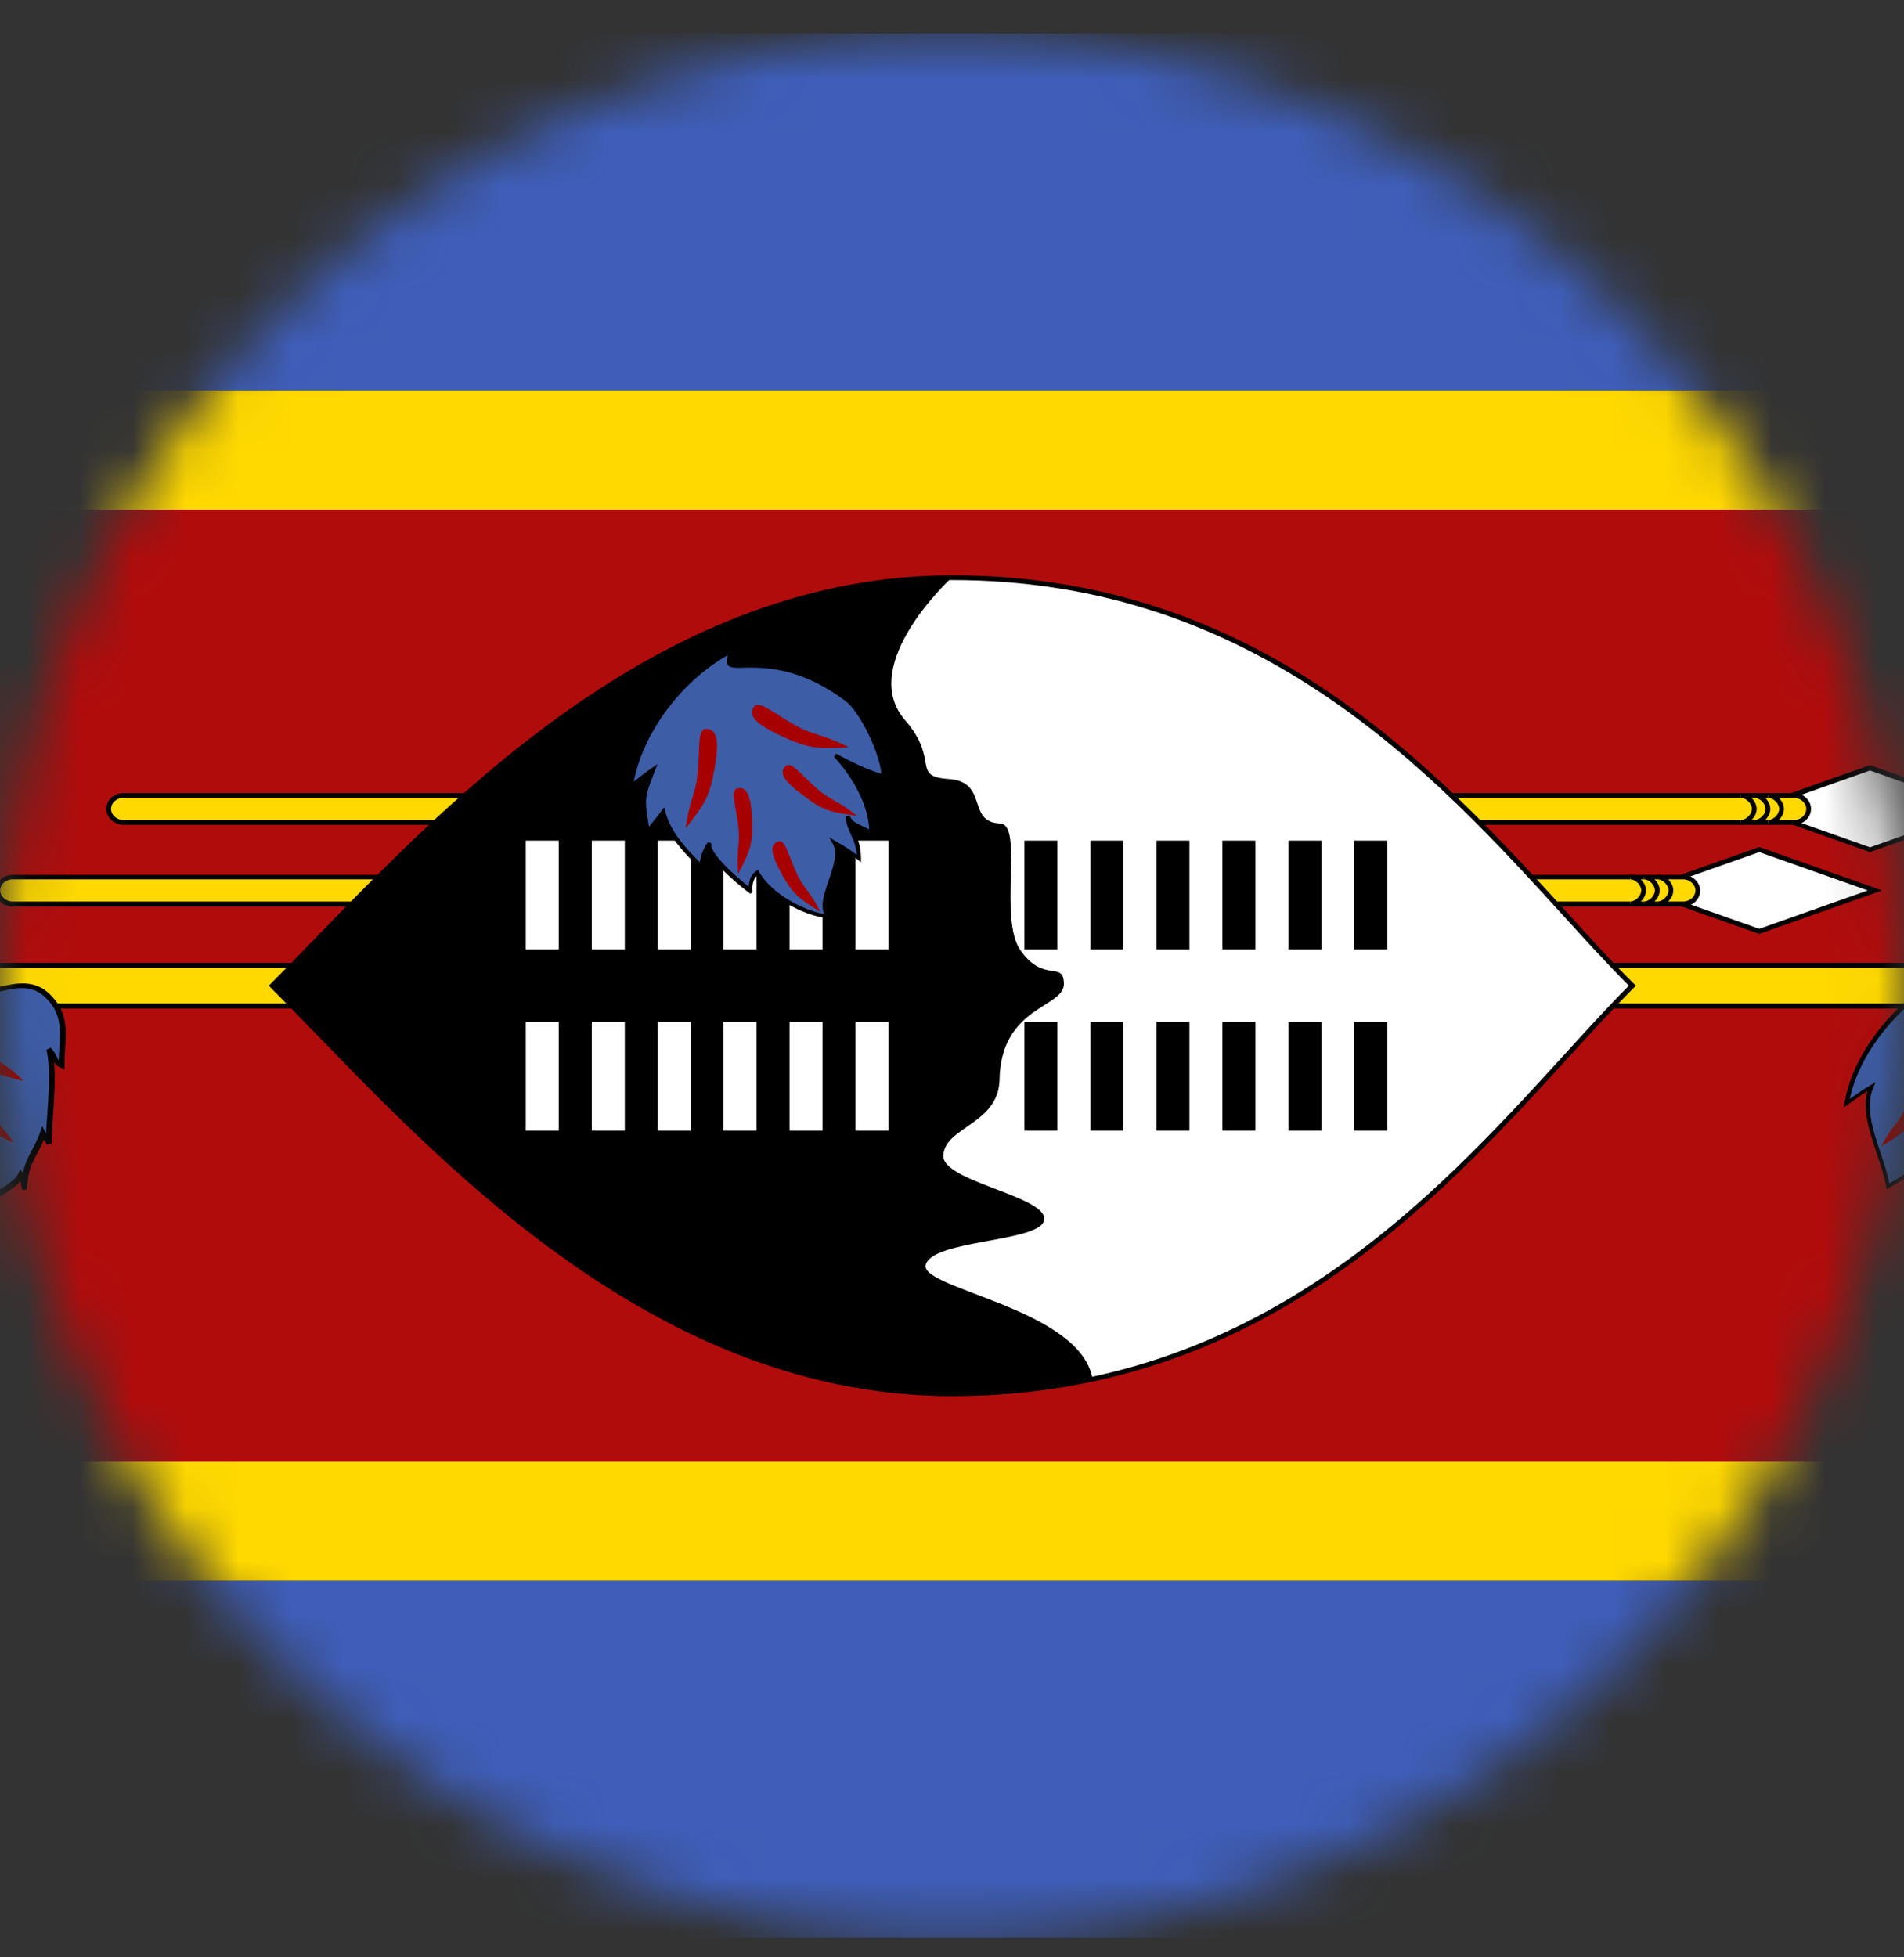 <svg width="36" height="37" viewBox="0 0 36 37" fill="none" xmlns="http://www.w3.org/2000/svg">
<rect x="0" y="0" width="36" height="37" fill="#333333" stroke="none"/>
<mask id="mask0_7911_51900" style="mask-type:alpha" maskUnits="userSpaceOnUse" x="0" y="0" width="36" height="37">
<circle cx="18" cy="18.633" r="18" fill="#D9D9D9"/>
</mask>
<g mask="url(#mask0_7911_51900)">
<path d="M-9 0.633H45V36.633H-9V0.633Z" fill="#3E5EB9"/>
<path d="M-9 7.383H45V29.883H-9V7.383Z" fill="#FFD900"/>
<path d="M-9 9.633H45V27.633H-9V9.633Z" fill="#B10C0C"/>
<path d="M35.356 14.516L33.172 15.29L35.356 16.064L37.54 15.29L35.356 14.516Z" fill="white"/>
<path d="M35.357 16.107L33.035 15.285L35.357 14.463L37.679 15.285L35.357 16.107ZM33.305 15.291L35.357 16.017L37.409 15.291L35.357 14.565L33.305 15.291Z" fill="black"/>
<path d="M2.335 15.032H33.919C34.075 15.032 34.201 15.146 34.201 15.29C34.201 15.434 34.075 15.548 33.919 15.548H2.335C2.179 15.548 2.053 15.434 2.053 15.29C2.059 15.146 2.185 15.032 2.335 15.032Z" fill="#FFD900"/>
<path d="M33.918 15.591H2.334C2.154 15.591 2.01 15.453 2.01 15.291C2.01 15.129 2.154 14.991 2.334 14.991H33.918C34.098 14.991 34.242 15.129 34.242 15.291C34.242 15.453 34.098 15.591 33.918 15.591ZM2.334 15.081C2.202 15.081 2.1 15.177 2.1 15.291C2.1 15.405 2.208 15.501 2.334 15.501H33.918C34.05 15.501 34.152 15.405 34.152 15.291C34.152 15.177 34.044 15.081 33.918 15.081H2.334Z" fill="black"/>
<path d="M33.43 15.548C33.556 15.548 33.688 15.422 33.688 15.29C33.688 15.164 33.562 15.032 33.43 15.032V15.548ZM33.172 15.548C33.298 15.548 33.43 15.422 33.43 15.29C33.43 15.164 33.304 15.032 33.172 15.032V15.548ZM32.914 15.548C33.04 15.548 33.172 15.422 33.172 15.29C33.172 15.164 33.046 15.032 32.914 15.032" fill="#FFD900"/>
<path d="M33.43 15.591V15.501C33.532 15.501 33.64 15.393 33.64 15.291C33.64 15.189 33.532 15.081 33.43 15.081V14.991C33.58 14.991 33.73 15.141 33.73 15.291C33.73 15.441 33.58 15.591 33.43 15.591ZM33.172 15.591V15.501C33.274 15.501 33.382 15.393 33.382 15.291C33.382 15.189 33.274 15.081 33.172 15.081V14.991C33.322 14.991 33.472 15.141 33.472 15.291C33.472 15.441 33.322 15.591 33.172 15.591ZM32.914 15.591V15.501C33.016 15.501 33.124 15.393 33.124 15.291C33.124 15.189 33.016 15.081 32.914 15.081V14.991C33.064 14.991 33.214 15.141 33.214 15.291C33.214 15.441 33.064 15.591 32.914 15.591Z" fill="black"/>
<path d="M33.264 16.058L31.074 16.832L33.258 17.606L35.442 16.832L33.264 16.058Z" fill="white"/>
<path d="M33.263 17.654L30.941 16.832L33.263 16.011L35.585 16.832L33.263 17.654ZM31.211 16.832L33.263 17.558L35.315 16.832L33.263 16.107L31.211 16.832Z" fill="black"/>
<path d="M0.239 16.574H31.823C31.979 16.574 32.105 16.688 32.105 16.832C32.105 16.976 31.979 17.09 31.823 17.09H0.239C0.083 17.09 -0.043 16.976 -0.043 16.832C-0.037 16.688 0.089 16.574 0.239 16.574Z" fill="#FFD900"/>
<path d="M31.822 17.138H0.238C0.058 17.138 -0.086 17 -0.086 16.838C-0.086 16.676 0.058 16.538 0.238 16.538H31.822C32.002 16.538 32.146 16.676 32.146 16.838C32.146 17 32.002 17.138 31.822 17.138ZM0.238 16.622C0.106 16.622 0.004 16.718 0.004 16.832C0.004 16.946 0.112 17.042 0.238 17.042H31.822C31.954 17.042 32.056 16.946 32.056 16.832C32.056 16.718 31.948 16.622 31.822 16.622H0.238Z" fill="black"/>
<path d="M31.338 17.09C31.464 17.09 31.596 16.964 31.596 16.832C31.596 16.7 31.47 16.574 31.338 16.574V17.09ZM31.08 17.09C31.206 17.09 31.338 16.964 31.338 16.832C31.338 16.7 31.212 16.574 31.08 16.574V17.09ZM30.822 17.09C30.948 17.09 31.08 16.964 31.08 16.832C31.08 16.7 30.954 16.574 30.822 16.574" fill="#FFD900"/>
<path d="M31.338 17.132V17.042C31.44 17.042 31.548 16.934 31.548 16.832C31.548 16.73 31.44 16.622 31.338 16.622V16.532C31.488 16.532 31.638 16.682 31.638 16.832C31.638 16.982 31.488 17.132 31.338 17.132ZM31.08 17.132V17.042C31.182 17.042 31.29 16.934 31.29 16.832C31.29 16.73 31.182 16.622 31.08 16.622V16.532C31.23 16.532 31.38 16.682 31.38 16.832C31.38 16.982 31.23 17.132 31.08 17.132ZM30.822 17.132V17.042C30.924 17.042 31.032 16.934 31.032 16.832C31.032 16.73 30.924 16.622 30.822 16.622V16.532C30.972 16.532 31.122 16.682 31.122 16.832C31.122 16.982 30.972 17.132 30.822 17.132Z" fill="black"/>
<path d="M-3.235 18.249H39.719C39.929 18.249 40.097 18.423 40.097 18.633C40.097 18.849 39.929 19.017 39.719 19.017H-3.235C-3.445 19.017 -3.613 18.843 -3.613 18.633C-3.619 18.423 -3.445 18.249 -3.235 18.249Z" fill="#FFD900"/>
<path d="M39.714 19.065H-3.234C-3.468 19.065 -3.66 18.873 -3.66 18.633C-3.66 18.393 -3.468 18.201 -3.234 18.201H39.72C39.954 18.201 40.146 18.393 40.146 18.633C40.146 18.873 39.954 19.065 39.714 19.065ZM-3.234 18.297C-3.414 18.297 -3.564 18.447 -3.564 18.633C-3.564 18.819 -3.414 18.969 -3.234 18.969H39.72C39.9 18.969 40.05 18.819 40.05 18.633C40.05 18.447 39.9 18.297 39.72 18.297H-3.234Z" fill="black"/>
<path d="M30.857 18.632C28.283 21.206 24.857 26.348 17.999 26.348C11.999 26.348 7.715 21.206 5.141 18.632C7.715 16.058 11.999 10.916 17.999 10.916C24.857 10.916 28.283 16.058 30.857 18.632Z" fill="white"/>
<path d="M18 26.391C12.606 26.391 8.61 22.269 5.97 19.539C5.664 19.227 5.376 18.927 5.112 18.663L5.082 18.633L5.112 18.603C5.376 18.339 5.664 18.039 5.97 17.727C8.61 14.997 12.606 10.875 18.006 10.875C23.82 10.875 27.18 14.559 29.634 17.253C30.078 17.745 30.498 18.207 30.9 18.603L30.93 18.633L30.9 18.663C30.504 19.059 30.084 19.521 29.634 20.013C27.174 22.707 23.814 26.391 18 26.391ZM5.208 18.633C5.466 18.891 5.742 19.179 6.036 19.479C8.67 22.197 12.648 26.301 18 26.301C23.778 26.301 27.12 22.629 29.562 19.953C29.994 19.479 30.408 19.023 30.798 18.633C30.408 18.243 30 17.793 29.562 17.313C27.12 14.631 23.772 10.965 18 10.965C12.642 10.965 8.664 15.069 6.03 17.787C5.742 18.087 5.466 18.375 5.208 18.633Z" fill="black"/>
<path d="M17.099 13.598C17.782 14.366 17.212 14.678 17.939 14.726C18.701 14.78 18.268 15.542 18.91 15.566C19.36 15.584 18.869 17.378 19.3 17.972C19.738 18.59 20.11 18.152 20.116 18.596C20.122 19.058 18.916 19.01 18.898 20.432C18.863 21.248 17.878 21.302 17.837 21.83C17.776 22.328 19.774 22.604 19.744 23.048C19.715 23.492 17.59 23.42 17.5 23.924C17.453 24.374 20.422 24.746 20.657 26.06C20.212 26.204 18.953 26.342 18.005 26.342C12.005 26.348 7.72 21.2 5.146 18.626C7.714 16.058 11.998 10.916 17.998 10.916C17.998 10.916 16.216 12.542 17.099 13.598Z" fill="black"/>
<path d="M10.254 17.948V15.89V17.948ZM11.502 15.89V17.948V15.89ZM12.75 15.89V17.948V15.89Z" fill="black"/>
<path d="M13.061 17.948H12.437V15.89H13.061V17.948ZM11.813 17.948H11.189V15.89H11.813V17.948ZM10.565 17.948H9.941V15.89H10.565V17.948Z" fill="white"/>
<path d="M10.254 21.374V19.316V21.374ZM11.502 19.316V21.374V19.316ZM12.75 19.316V21.374V19.316Z" fill="black"/>
<path d="M13.061 21.374H12.437V19.316H13.061V21.374ZM11.813 21.374H11.189V19.316H11.813V21.374ZM10.565 21.374H9.941V19.316H10.565V21.374Z" fill="white"/>
<path d="M13.99 17.948V15.89V17.948ZM15.238 15.89V17.948V15.89ZM16.486 15.89V17.948V15.89Z" fill="black"/>
<path d="M16.8 17.948H16.176V15.89H16.8V17.948ZM15.552 17.948H14.928V15.89H15.552V17.948ZM14.304 17.948H13.68V15.89H14.304V17.948Z" fill="white"/>
<path d="M13.99 21.374V19.316V21.374ZM15.238 19.316V21.374V19.316ZM16.486 19.316V21.374V19.316Z" fill="black"/>
<path d="M16.8 21.374H16.176V19.316H16.8V21.374ZM15.552 21.374H14.928V19.316H15.552V21.374ZM14.304 21.374H13.68V19.316H14.304V21.374Z" fill="white"/>
<path d="M19.682 17.948V15.89V17.948ZM20.93 15.89V17.948V15.89ZM22.178 15.89V17.948V15.89Z" fill="black"/>
<path d="M22.489 17.948H21.865V15.89H22.489V17.948ZM21.241 17.948H20.617V15.89H21.241V17.948ZM19.993 17.948H19.369V15.89H19.993V17.948Z" fill="black"/>
<path d="M19.682 21.374V19.316V21.374ZM20.93 19.316V21.374V19.316ZM22.178 19.316V21.374V19.316Z" fill="black"/>
<path d="M22.489 21.374H21.865V19.316H22.489V21.374ZM21.241 21.374H20.617V19.316H21.241V21.374ZM19.993 21.374H19.369V19.316H19.993V21.374Z" fill="black"/>
<path d="M23.422 17.948V15.89V17.948ZM24.67 15.89V17.948V15.89ZM25.912 15.89V17.948V15.89Z" fill="black"/>
<path d="M26.227 17.948H25.603V15.89H26.227V17.948ZM24.979 17.948H24.361V15.89H24.985V17.948H24.979ZM23.737 17.948H23.113V15.89H23.737V17.948Z" fill="black"/>
<path d="M23.422 21.374V19.316V21.374ZM24.67 19.316V21.374V19.316ZM25.912 19.316V21.374V19.316Z" fill="black"/>
<path d="M26.227 21.374H25.603V19.316H26.227V21.374ZM24.979 21.374H24.361V19.316H24.985V21.374H24.979ZM23.737 21.374H23.113V19.316H23.737V21.374Z" fill="black"/>
<path d="M37.02 18.326C36.63 18.998 37.32 18.104 39 19.232C39.312 19.442 39.582 19.994 39.582 20.378C39.504 20.324 39.444 20.21 39.36 20.132C39.24 20.252 39.474 20.816 39.51 21.08C39.246 20.936 39.27 20.864 39.186 20.684C39.204 20.9 39.138 21.506 39.246 21.734C39.036 21.674 39.054 21.506 38.946 21.476C39.018 21.74 38.88 22.022 38.916 22.316C38.796 22.196 38.664 22.1 38.61 22.052C38.598 22.19 38.376 22.562 38.37 22.694C38.268 22.634 38.238 22.538 38.22 22.472C38.094 22.634 37.638 23.222 37.608 23.402C37.26 23.096 36.366 22.34 36.246 21.944C36.144 22.172 35.994 22.244 35.7 22.412C35.586 21.782 35.148 21.068 35.382 20.528C35.214 20.624 35.082 20.726 34.914 20.846C35.082 19.928 35.874 18.86 37.02 18.326Z" fill="#3D5DA7"/>
<path d="M37.643 23.48L37.589 23.432C37.559 23.402 37.517 23.372 37.475 23.336C37.103 23.006 36.425 22.418 36.245 22.04C36.143 22.214 35.999 22.292 35.759 22.43L35.675 22.478L35.663 22.424C35.627 22.22 35.555 22.01 35.483 21.8C35.351 21.398 35.207 20.978 35.309 20.624C35.189 20.702 35.075 20.78 34.937 20.882L34.859 20.936L34.877 20.84C35.045 19.844 35.915 18.8 36.989 18.296L36.995 18.29H37.019L37.031 18.332L37.055 18.344C37.025 18.398 36.947 18.536 36.953 18.56C36.965 18.572 37.043 18.572 37.109 18.566C37.415 18.56 38.051 18.542 39.023 19.196C39.335 19.406 39.623 19.97 39.623 20.378V20.45L39.563 20.408C39.515 20.378 39.479 20.324 39.437 20.276C39.413 20.246 39.395 20.222 39.371 20.192C39.347 20.294 39.413 20.54 39.467 20.726C39.503 20.858 39.539 20.978 39.551 21.068L39.563 21.146L39.497 21.11C39.329 21.014 39.269 20.948 39.233 20.87C39.233 20.9 39.233 20.936 39.233 20.972C39.227 21.224 39.221 21.566 39.287 21.716L39.323 21.794L39.245 21.77C39.113 21.734 39.059 21.65 39.017 21.59C39.017 21.584 39.011 21.584 39.011 21.578C39.023 21.692 39.005 21.812 38.987 21.926C38.969 22.052 38.951 22.184 38.963 22.316L38.975 22.424L38.897 22.346C38.813 22.262 38.723 22.19 38.657 22.136C38.651 22.13 38.651 22.13 38.645 22.124C38.621 22.196 38.579 22.292 38.537 22.394C38.483 22.508 38.423 22.64 38.423 22.7V22.766L38.369 22.73C38.291 22.682 38.249 22.61 38.225 22.556C38.003 22.838 37.691 23.276 37.667 23.414L37.643 23.48ZM36.263 21.836L36.293 21.938C36.395 22.286 37.133 22.934 37.529 23.282C37.553 23.3 37.577 23.324 37.595 23.342C37.697 23.078 38.171 22.484 38.195 22.454L38.243 22.394L38.261 22.466C38.273 22.508 38.291 22.58 38.345 22.634C38.363 22.562 38.411 22.466 38.453 22.364C38.507 22.244 38.567 22.118 38.567 22.058L38.573 21.98L38.633 22.028C38.651 22.04 38.669 22.058 38.693 22.076C38.741 22.112 38.801 22.166 38.867 22.22C38.867 22.112 38.879 22.01 38.897 21.914C38.921 21.764 38.939 21.62 38.903 21.488L38.885 21.422L38.951 21.44C39.011 21.458 39.041 21.506 39.071 21.548C39.101 21.59 39.125 21.632 39.179 21.668C39.131 21.488 39.137 21.206 39.143 20.978C39.143 20.858 39.149 20.756 39.143 20.69L39.215 20.672C39.233 20.708 39.245 20.744 39.257 20.774C39.293 20.87 39.317 20.924 39.449 21.008C39.431 20.936 39.407 20.846 39.383 20.756C39.305 20.474 39.227 20.21 39.323 20.114L39.347 20.09L39.377 20.114C39.419 20.15 39.455 20.198 39.491 20.24C39.503 20.258 39.521 20.276 39.533 20.294C39.491 19.928 39.239 19.454 38.969 19.274C38.021 18.638 37.403 18.65 37.103 18.662C36.977 18.668 36.911 18.668 36.881 18.614C36.857 18.572 36.869 18.524 36.923 18.428C35.951 18.92 35.171 19.856 34.973 20.774C35.111 20.678 35.225 20.594 35.363 20.516L35.465 20.456L35.417 20.564C35.267 20.918 35.411 21.362 35.555 21.788C35.621 21.98 35.687 22.178 35.723 22.37C35.981 22.226 36.113 22.148 36.209 21.944L36.263 21.836Z" fill="black"/>
<path d="M35.57 21.669C35.732 21.345 35.882 21.243 35.984 21.033C36.17 20.667 36.194 20.379 36.356 20.421C36.518 20.463 36.518 20.613 36.308 20.973C36.104 21.333 36.002 21.411 35.57 21.669ZM36.662 22.437C36.644 22.191 36.71 22.089 36.698 21.927C36.674 21.651 36.56 21.459 36.71 21.441C36.86 21.429 36.926 21.525 36.926 21.801C36.932 22.089 36.89 22.167 36.662 22.437ZM37.496 22.923C37.43 22.581 37.478 22.425 37.436 22.203C37.364 21.813 37.22 21.555 37.358 21.519C37.496 21.483 37.58 21.609 37.628 22.005C37.682 22.401 37.658 22.509 37.496 22.923ZM38.36 20.511C38.156 20.355 38.042 20.349 37.91 20.247C37.682 20.073 37.562 19.887 37.49 19.983C37.418 20.073 37.466 20.175 37.712 20.337C37.946 20.499 38.03 20.511 38.36 20.511ZM38.216 21.651C38.108 21.429 37.994 21.375 37.928 21.231C37.808 20.979 37.808 20.763 37.676 20.817C37.544 20.871 37.532 20.985 37.676 21.231C37.814 21.477 37.886 21.519 38.216 21.651Z" fill="#A70000"/>
<path d="M-1.727 18.975C-1.751 18.777 -1.709 18.753 -1.829 18.609C-1.655 18.681 -1.649 18.879 -1.433 18.741C-1.355 18.699 -1.319 18.699 -1.415 18.483C-1.193 18.495 -0.461 18.741 -0.347 18.747C-0.041 18.759 0.523 18.423 0.913 18.837C1.285 19.215 1.159 19.605 1.159 20.127C1.009 20.055 1.081 20.019 0.919 19.833C1.039 20.289 0.913 21.117 0.913 21.597C0.853 21.483 0.859 21.531 0.799 21.411C0.637 21.855 0.451 21.945 0.451 22.467C0.391 22.263 0.451 22.305 0.385 22.197C0.229 22.533 -0.809 22.821 -0.407 23.157C-0.767 22.947 -0.929 22.965 -1.091 22.779C-1.163 22.827 -1.217 22.911 -1.283 23.031C-1.919 22.737 -1.691 22.107 -2.189 21.687C-2.273 21.861 -2.237 21.837 -2.327 22.125C-2.429 21.723 -2.453 21.471 -2.567 21.177C-2.663 21.339 -2.657 21.279 -2.831 21.525C-2.903 21.039 -3.023 20.925 -2.975 20.601C-3.161 20.733 -3.041 20.679 -3.227 20.841C-3.053 19.605 -2.285 18.681 -1.727 18.975Z" fill="#3D5DA7"/>
<path d="M-0.425 23.205C-0.575 23.121 -0.689 23.073 -0.779 23.031C-0.905 22.977 -0.995 22.941 -1.091 22.845C-1.139 22.887 -1.181 22.959 -1.235 23.055L-1.259 23.091L-1.301 23.073C-1.667 22.905 -1.763 22.617 -1.859 22.347C-1.925 22.149 -1.997 21.939 -2.171 21.765C-2.195 21.819 -2.201 21.849 -2.213 21.897C-2.225 21.945 -2.243 22.011 -2.279 22.137L-2.333 22.293L-2.375 22.131C-2.411 21.987 -2.435 21.867 -2.459 21.753C-2.495 21.585 -2.525 21.435 -2.579 21.279C-2.597 21.309 -2.615 21.327 -2.639 21.351C-2.669 21.387 -2.711 21.429 -2.795 21.549L-2.861 21.645L-2.879 21.531C-2.909 21.339 -2.945 21.207 -2.975 21.099C-3.011 20.961 -3.041 20.853 -3.035 20.709C-3.053 20.727 -3.059 20.733 -3.065 20.745C-3.083 20.769 -3.101 20.799 -3.197 20.883L-3.293 20.967L-3.275 20.841C-3.149 19.971 -2.723 19.197 -2.237 18.951C-2.075 18.867 -1.919 18.855 -1.775 18.903C-1.775 18.885 -1.775 18.867 -1.775 18.855C-1.775 18.765 -1.781 18.741 -1.859 18.645L-1.805 18.573C-1.733 18.603 -1.691 18.651 -1.649 18.687C-1.583 18.753 -1.559 18.777 -1.451 18.711L-1.433 18.699C-1.385 18.675 -1.379 18.669 -1.451 18.507L-1.481 18.435L-1.403 18.441C-1.265 18.447 -0.971 18.531 -0.707 18.609C-0.545 18.657 -0.371 18.705 -0.329 18.705C-0.245 18.711 -0.137 18.681 -0.017 18.657C0.289 18.585 0.667 18.501 0.961 18.813C1.273 19.125 1.255 19.449 1.231 19.827C1.225 19.929 1.219 20.031 1.219 20.139V20.217L1.153 20.187C1.075 20.151 1.045 20.121 1.021 20.073C1.051 20.373 1.027 20.739 1.003 21.075C0.991 21.273 0.979 21.465 0.979 21.615L0.889 21.639C0.859 21.585 0.847 21.573 0.841 21.555C0.835 21.549 0.835 21.543 0.829 21.543C0.787 21.651 0.739 21.735 0.697 21.813C0.595 22.005 0.517 22.155 0.517 22.485L0.421 22.497C0.391 22.395 0.391 22.353 0.391 22.323C0.301 22.431 0.139 22.533 -0.011 22.629C-0.215 22.755 -0.425 22.893 -0.431 23.013C-0.431 23.055 -0.407 23.097 -0.359 23.139L-0.425 23.205ZM-1.079 22.719L-1.049 22.749C-0.959 22.851 -0.875 22.887 -0.743 22.941C-0.683 22.965 -0.617 22.995 -0.539 23.031C-0.539 23.019 -0.539 23.001 -0.539 22.989C-0.527 22.821 -0.311 22.683 -0.077 22.533C0.103 22.419 0.295 22.299 0.349 22.179L0.385 22.095L0.433 22.173C0.469 21.999 0.529 21.879 0.601 21.747C0.655 21.651 0.709 21.537 0.763 21.393L0.799 21.285L0.847 21.387C0.859 21.405 0.865 21.423 0.871 21.435C0.877 21.315 0.883 21.183 0.895 21.051C0.925 20.625 0.955 20.145 0.877 19.845L0.961 19.803C1.033 19.887 1.063 19.947 1.081 19.989C1.093 20.013 1.099 20.031 1.111 20.043C1.111 19.965 1.117 19.887 1.123 19.815C1.141 19.443 1.159 19.155 0.877 18.873C0.619 18.597 0.283 18.675 -0.011 18.747C-0.137 18.777 -0.251 18.801 -0.347 18.795C-0.401 18.795 -0.533 18.753 -0.743 18.693C-0.947 18.633 -1.187 18.561 -1.337 18.537C-1.283 18.681 -1.301 18.729 -1.397 18.777L-1.409 18.783C-1.553 18.873 -1.631 18.831 -1.691 18.777C-1.691 18.801 -1.685 18.825 -1.685 18.849C-1.685 18.879 -1.685 18.909 -1.679 18.945L-1.631 18.969L-1.763 19.059L-1.769 19.005C-1.901 18.945 -2.039 18.957 -2.195 19.035C-2.627 19.257 -3.011 19.929 -3.155 20.709C-3.149 20.703 -3.143 20.697 -3.143 20.691C-3.119 20.661 -3.101 20.637 -2.999 20.565L-2.909 20.499L-2.927 20.607C-2.957 20.793 -2.921 20.901 -2.879 21.069C-2.855 21.159 -2.825 21.261 -2.801 21.405C-2.753 21.345 -2.729 21.315 -2.705 21.291C-2.675 21.255 -2.651 21.231 -2.603 21.153L-2.555 21.069L-2.519 21.159C-2.447 21.351 -2.405 21.531 -2.363 21.735C-2.351 21.795 -2.333 21.861 -2.321 21.933C-2.315 21.909 -2.309 21.885 -2.303 21.873C-2.285 21.807 -2.279 21.765 -2.225 21.663L-2.195 21.609L-2.147 21.651C-1.913 21.849 -1.835 22.089 -1.757 22.317C-1.673 22.575 -1.589 22.815 -1.295 22.971C-1.235 22.863 -1.181 22.791 -1.109 22.743L-1.079 22.719Z" fill="black"/>
<path d="M-2.508 21.008C-2.346 20.606 -2.196 20.48 -2.094 20.222C-1.908 19.766 -1.878 19.406 -1.722 19.46C-1.566 19.514 -1.566 19.7 -1.776 20.15C-1.986 20.594 -2.082 20.69 -2.508 21.008ZM-1.89 22.01C-1.824 21.65 -1.722 21.518 -1.68 21.29C-1.602 20.882 -1.644 20.582 -1.5 20.594C-1.356 20.612 -1.32 20.762 -1.416 21.17C-1.518 21.578 -1.584 21.674 -1.89 22.01ZM-1.152 22.712C-1.134 22.364 -1.05 22.226 -1.038 22.004C-1.014 21.608 -1.092 21.326 -0.954 21.326C-0.816 21.326 -0.768 21.464 -0.81 21.86C-0.852 22.25 -0.9 22.352 -1.152 22.712ZM0.444 20.432C0.138 20.126 -0.042 20.072 -0.24 19.88C-0.588 19.538 -0.75 19.214 -0.876 19.328C-1.002 19.442 -0.924 19.61 -0.558 19.94C-0.198 20.264 -0.072 20.312 0.444 20.432ZM0.258 21.602C0.06 21.296 -0.084 21.218 -0.216 21.02C-0.444 20.678 -0.522 20.378 -0.648 20.456C-0.774 20.528 -0.75 20.684 -0.504 21.02C-0.258 21.35 -0.162 21.41 0.258 21.602Z" fill="#A70000"/>
<path d="M13.842 12.29C13.488 12.98 14.466 12.062 16.002 13.214C16.284 13.43 16.692 14.276 16.692 14.666C16.362 14.594 15.786 14.276 15.786 14.276C15.786 14.276 16.464 14.954 16.464 15.74C16.224 15.59 16.104 15.614 16.026 15.428C16.026 15.68 16.242 15.842 16.242 16.238C16.098 16.118 15.942 16.016 15.774 15.926C16.002 16.316 15.36 17.078 15.684 17.336C15.126 17.258 14.55 16.898 14.328 16.508C14.208 16.586 14.196 16.718 14.19 16.85C14.208 16.862 13.338 16.202 13.416 15.95C13.302 16.112 13.284 16.202 13.254 16.388C12.936 16.07 12.642 15.758 12.534 15.35C12.39 15.536 12.384 15.536 12.24 15.716C12.132 15.068 12.132 15.092 12.348 14.54C12.198 14.642 12.072 14.738 11.922 14.864C12.066 13.928 12.792 12.83 13.842 12.29Z" fill="#3D5DA7"/>
<path d="M15.811 17.385L15.673 17.367C15.121 17.289 14.557 16.947 14.311 16.557C14.239 16.623 14.227 16.719 14.221 16.827L14.233 16.839L14.197 16.893L14.167 16.881C14.167 16.881 14.161 16.881 14.161 16.875L14.155 16.869C14.053 16.797 13.483 16.347 13.387 16.059C13.327 16.167 13.315 16.245 13.291 16.389L13.279 16.461L13.225 16.407C12.919 16.107 12.637 15.807 12.517 15.423C12.475 15.477 12.445 15.513 12.415 15.549C12.379 15.597 12.337 15.639 12.271 15.735L12.217 15.801L12.199 15.693C12.103 15.111 12.097 15.075 12.271 14.631C12.163 14.709 12.067 14.787 11.947 14.883L11.875 14.943L11.887 14.847C12.043 13.827 12.835 12.765 13.813 12.249L13.843 12.195L13.891 12.291L13.867 12.303C13.813 12.411 13.795 12.477 13.807 12.501C13.825 12.531 13.933 12.531 14.059 12.525C14.437 12.519 15.133 12.501 16.021 13.167C16.321 13.389 16.729 14.253 16.729 14.649V14.697L16.687 14.685C16.471 14.637 16.153 14.487 15.955 14.385C16.159 14.631 16.507 15.147 16.507 15.723V15.789L16.453 15.753C16.375 15.705 16.309 15.675 16.249 15.645C16.189 15.615 16.141 15.597 16.093 15.561C16.111 15.609 16.129 15.657 16.153 15.711C16.213 15.843 16.279 15.993 16.279 16.221V16.299L16.219 16.251C16.105 16.155 15.979 16.071 15.847 15.993C15.895 16.185 15.811 16.419 15.739 16.653C15.649 16.923 15.565 17.175 15.709 17.289L15.811 17.385ZM14.335 16.449L14.353 16.485C14.563 16.845 15.079 17.175 15.589 17.283C15.505 17.127 15.583 16.893 15.667 16.647C15.757 16.389 15.847 16.125 15.745 15.945L15.679 15.831L15.793 15.897C15.937 15.975 16.075 16.065 16.201 16.161C16.189 15.993 16.135 15.873 16.081 15.759C16.033 15.651 15.991 15.549 15.991 15.429L16.063 15.417C16.111 15.525 16.171 15.549 16.279 15.603C16.321 15.621 16.375 15.645 16.435 15.681C16.399 14.949 15.775 14.313 15.769 14.307L15.811 14.247C15.817 14.253 16.339 14.541 16.663 14.625C16.633 14.229 16.255 13.449 15.985 13.251C15.121 12.603 14.437 12.615 14.071 12.621C13.897 12.627 13.795 12.627 13.753 12.561C13.729 12.519 13.729 12.471 13.765 12.381C12.877 12.885 12.163 13.845 11.983 14.775C12.103 14.679 12.211 14.595 12.337 14.511L12.433 14.445L12.373 14.595C12.187 15.075 12.181 15.093 12.271 15.627C12.313 15.579 12.337 15.543 12.367 15.507C12.403 15.459 12.445 15.417 12.511 15.321L12.559 15.261L12.577 15.333C12.673 15.711 12.943 16.011 13.231 16.299C13.255 16.155 13.285 16.065 13.387 15.915L13.453 15.945C13.399 16.119 13.933 16.587 14.155 16.761C14.167 16.641 14.191 16.533 14.305 16.461L14.335 16.449Z" fill="black"/>
<path d="M12.965 15.657C13.025 15.183 13.145 15.003 13.181 14.697C13.247 14.157 13.169 13.767 13.361 13.779C13.553 13.791 13.607 13.989 13.511 14.523C13.415 15.057 13.337 15.183 12.965 15.657ZM13.955 16.521C13.919 16.119 13.991 15.951 13.967 15.693C13.925 15.237 13.787 14.931 13.949 14.901C14.117 14.871 14.201 15.027 14.219 15.483C14.237 15.945 14.195 16.065 13.955 16.521ZM15.509 17.235C15.341 16.887 15.197 16.785 15.089 16.563C14.897 16.173 14.855 15.849 14.705 15.909C14.555 15.969 14.567 16.131 14.777 16.515C14.993 16.899 15.089 16.977 15.509 17.235ZM16.049 14.127C15.617 13.899 15.401 13.899 15.119 13.755C14.633 13.497 14.345 13.209 14.249 13.371C14.147 13.527 14.285 13.689 14.783 13.917C15.281 14.145 15.443 14.163 16.049 14.127ZM16.205 15.423C15.893 15.165 15.707 15.123 15.503 14.955C15.149 14.661 14.969 14.373 14.849 14.487C14.729 14.607 14.807 14.757 15.185 15.033C15.557 15.321 15.689 15.351 16.205 15.423Z" fill="#A70000"/>
</g>
</svg>
